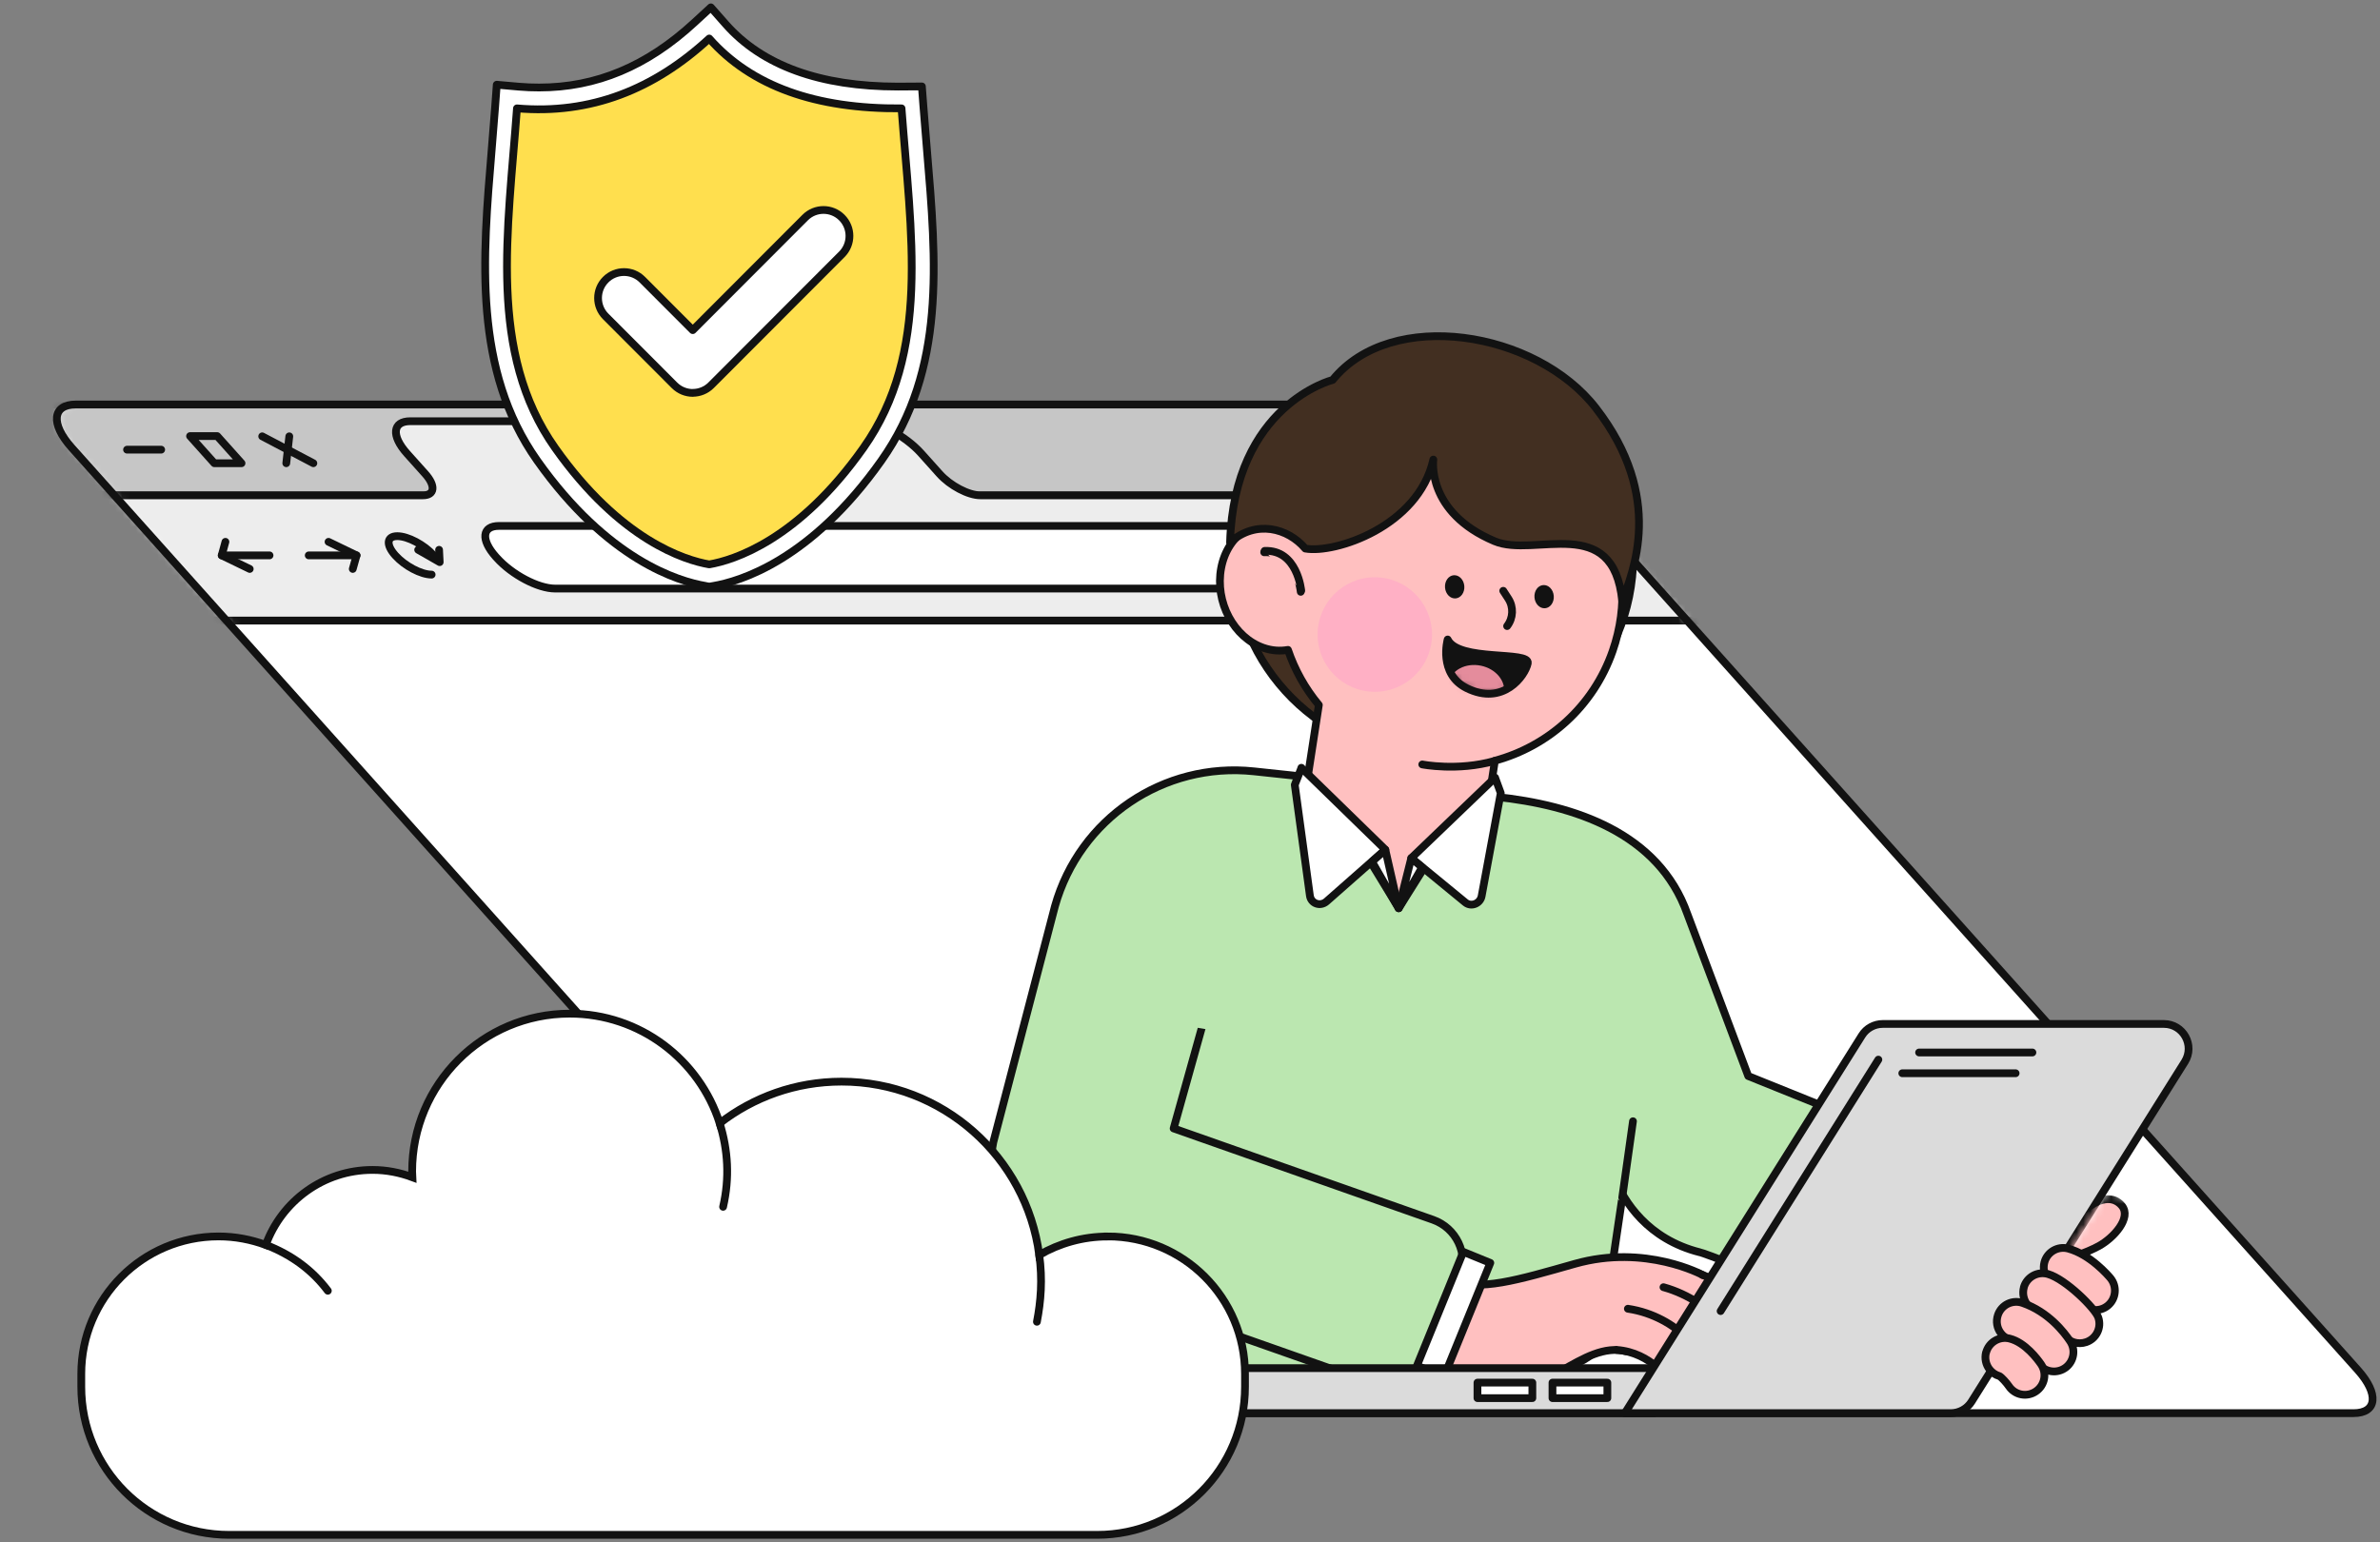 <svg width="341" height="221" viewBox="0 0 341 221" fill="none" xmlns="http://www.w3.org/2000/svg">
<rect x="0" y="0" width="341" height="221" fill="#808080" stroke="none"/>
<g clip-path="url(#clip0_343_10120)">
<path d="M337.195 202.505H140.216C136.822 202.505 131.598 199.75 128.559 196.34L10.249 64.125C7.21 60.726 7.487 57.96 10.892 57.96H207.872C211.266 57.96 216.49 60.715 219.529 64.125L337.838 196.34C340.877 199.739 340.6 202.505 337.195 202.505Z" fill="white"/>
<mask id="mask0_343_10120" style="mask-type:luminance" maskUnits="userSpaceOnUse" x="8" y="57" width="332" height="146">
<path d="M337.195 202.505H140.216C136.822 202.505 131.598 199.75 128.559 196.34L10.249 64.125C7.21 60.726 7.487 57.96 10.892 57.96H207.872C211.266 57.96 216.49 60.715 219.529 64.125L337.838 196.34C340.877 199.739 340.6 202.505 337.195 202.505Z" fill="white"/>
</mask>
<g mask="url(#mask0_343_10120)">
<path d="M231.197 71.033H12.745L1.055 57.971H219.506L231.197 71.033Z" fill="#C6C6C6" stroke="#121212" stroke-width="1.111" stroke-linecap="round" stroke-linejoin="round"/>
<path d="M29.592 88.928L13.532 70.978H60.603C62.3 70.978 62.444 69.601 60.925 67.901L58.307 64.98C56.023 62.425 56.244 60.359 58.784 60.359H123.246C125.797 60.359 129.712 62.425 131.997 64.98L134.615 67.901C136.134 69.601 138.752 70.978 140.449 70.978H230.354L246.414 88.928H29.592Z" fill="#EDEDED" stroke="#121212" stroke-width="1.111" stroke-linecap="round" stroke-linejoin="round"/>
</g>
<path d="M337.195 202.505H140.216C136.822 202.505 131.598 199.75 128.559 196.34L10.249 64.125C7.21 60.726 7.487 57.96 10.892 57.96H207.872C211.266 57.96 216.49 60.715 219.529 64.125L337.838 196.34C340.877 199.739 340.6 202.505 337.195 202.505Z" stroke="#121212" stroke-width="1.111" stroke-linecap="round" stroke-linejoin="round"/>
<path d="M208.681 84.341H79.536C77.096 84.341 73.347 82.364 71.162 79.92L71.04 79.787C68.855 77.343 69.055 75.366 71.495 75.366H200.64C203.08 75.366 206.829 77.343 209.014 79.787L209.136 79.92C211.321 82.364 211.121 84.341 208.681 84.341Z" fill="white" stroke="#121212" stroke-width="1.111" stroke-linecap="round" stroke-linejoin="round"/>
<path d="M208.67 84.341H201.206L193.165 75.355H200.629C203.036 75.355 206.774 77.365 208.992 79.842C211.21 82.319 211.066 84.33 208.659 84.33L208.67 84.341Z" fill="#EDEDED" stroke="#121212" stroke-width="1.111" stroke-linecap="round" stroke-linejoin="round"/>
<path d="M201.76 79.509L208.027 82.064" stroke="#121212" stroke-width="1.111" stroke-linecap="round" stroke-linejoin="round"/>
<path d="M199.498 79.509C198.344 78.209 198.422 77.165 199.664 77.165C200.918 77.165 202.87 78.209 204.034 79.509C205.199 80.808 205.11 81.853 203.868 81.853C202.626 81.853 200.663 80.808 199.498 79.509Z" fill="#EDEDED" stroke="#121212" stroke-width="1.111" stroke-linecap="round" stroke-linejoin="round"/>
<path d="M18.201 64.436H23.093" stroke="#121212" stroke-width="1.111" stroke-linecap="round" stroke-linejoin="round"/>
<path d="M34.605 66.38H30.712L27.23 62.492H31.123L34.605 66.38Z" stroke="#121212" stroke-width="1.111" stroke-linecap="round" stroke-linejoin="round"/>
<path d="M37.567 62.525L44.898 66.38" stroke="#121212" stroke-width="1.111" stroke-linecap="round" stroke-linejoin="round"/>
<path d="M41.449 62.525L41.016 66.38" stroke="#121212" stroke-width="1.111" stroke-linecap="round" stroke-linejoin="round"/>
<path d="M31.766 79.586H38.62" stroke="#121212" stroke-width="1.111" stroke-linecap="round" stroke-linejoin="round"/>
<path d="M32.298 77.643L31.766 79.586L35.781 81.53" stroke="#121212" stroke-width="1.111" stroke-linecap="round" stroke-linejoin="round"/>
<path d="M51.087 79.586H44.233" stroke="#121212" stroke-width="1.111" stroke-linecap="round" stroke-linejoin="round"/>
<path d="M47.072 77.643L51.087 79.586L50.543 81.53" stroke="#121212" stroke-width="1.111" stroke-linecap="round" stroke-linejoin="round"/>
<path d="M61.845 82.341C60.326 82.341 57.997 81.108 56.632 79.586C55.268 78.064 55.401 76.831 56.921 76.831C58.44 76.831 60.769 78.064 62.134 79.586" stroke="#121212" stroke-width="1.111" stroke-linecap="round" stroke-linejoin="round"/>
<path d="M62.91 78.787L62.999 80.553L59.915 78.787" stroke="#121212" stroke-width="1.111" stroke-linecap="round" stroke-linejoin="round"/>
<path d="M237.463 137.647L229.511 191.331C231.208 201.417 158.172 206.482 156.686 195.529L163.23 132.526" fill="#BBE7B0"/>
<path d="M237.463 137.647L229.511 191.331C231.208 201.417 158.172 206.482 156.686 195.529L163.23 132.526" stroke="#121212" stroke-width="1.111" stroke-linejoin="round"/>
<path d="M250.628 195.207C251.061 195.207 251.493 195.118 251.904 194.918C253.412 194.207 254.055 192.419 253.345 190.908C253.201 190.597 249.608 183.144 240.025 181.678C238.395 181.434 236.842 182.555 236.587 184.199C236.332 185.843 237.463 187.387 239.104 187.643C245.449 188.62 247.866 193.43 247.889 193.474C248.399 194.574 249.486 195.207 250.617 195.207H250.628Z" fill="#FFC0C0" stroke="#121212" stroke-width="1.111" stroke-linecap="round" stroke-linejoin="round"/>
<path d="M243.962 182.71C243.962 182.71 235.777 178.234 225.662 181.1C217.388 183.444 211.964 185.099 207.861 183.399C203.768 181.689 198.5 179.489 198.5 179.489L192.156 193.496C192.156 193.496 200.674 195.74 202.526 196.562C204.378 197.395 207.861 200.516 212.153 200.516C221.103 200.516 226.771 192.085 233.004 193.641" fill="#FFC0C0"/>
<path d="M243.962 182.71C243.962 182.71 235.777 178.234 225.662 181.1C217.388 183.444 211.964 185.099 207.861 183.399C203.768 181.689 198.5 179.489 198.5 179.489L192.156 193.496C192.156 193.496 200.674 195.74 202.526 196.562C204.378 197.395 207.861 200.516 212.153 200.516C221.103 200.516 226.771 192.085 233.004 193.641" stroke="#121212" stroke-width="1.111" stroke-linecap="round" stroke-linejoin="round"/>
<path d="M236.52 190.22C241.755 191.553 245.105 196.729 245.138 196.785C245.715 197.684 246.691 198.184 247.689 198.184C248.244 198.184 248.798 198.029 249.297 197.718C250.695 196.829 251.127 194.974 250.24 193.563C250.063 193.275 245.748 186.499 238.339 184.455" fill="#FFC0C0"/>
<path d="M236.52 190.22C241.755 191.553 245.105 196.729 245.138 196.785C245.715 197.684 246.691 198.184 247.689 198.184C248.244 198.184 248.798 198.029 249.297 197.718C250.695 196.829 251.127 194.974 250.24 193.563C250.063 193.275 245.748 186.499 238.339 184.455" stroke="#121212" stroke-width="1.111" stroke-linecap="round" stroke-linejoin="round"/>
<path d="M231.618 193.441C236.675 193.808 239.271 197.951 239.382 198.129C239.947 199.062 240.946 199.573 241.966 199.573C242.487 199.573 243.02 199.439 243.508 199.139C244.927 198.284 245.393 196.462 244.55 195.03C244.395 194.763 240.713 188.654 233.237 187.543" fill="#FFC0C0"/>
<path d="M231.618 193.441C236.675 193.808 239.271 197.951 239.382 198.129C239.947 199.062 240.946 199.573 241.966 199.573C242.487 199.573 243.02 199.439 243.508 199.139C244.927 198.284 245.393 196.462 244.55 195.03C244.395 194.763 240.713 188.654 233.237 187.543" stroke="#121212" stroke-width="1.111" stroke-linecap="round" stroke-linejoin="round"/>
<path d="M287.684 169.203L250.484 154.197L241.755 130.959C237.629 119.329 225.551 115.375 214.305 114.186L191.013 111.709V111.743L179.656 110.532C166.723 109.155 154.678 117.319 151.151 129.859L142.323 163.66C140.681 171.88 145.406 180.178 153.303 182.966L197.036 198.361C200.374 199.538 204.023 197.783 205.199 194.44L209.225 182.966C210.4 179.622 208.648 175.968 205.31 174.79L168.154 161.705L175.164 136.646C175.397 135.835 176.173 135.302 177.016 135.391L208.57 138.746L208.626 138.246L211.72 138.579C215.624 138.99 219.129 141.134 221.281 144.422L231.341 168.781C232.638 172.136 236.077 177.578 243.563 179.456C244.572 179.567 278.4 193.063 278.4 193.063C281.728 194.029 285.199 192.107 286.164 188.775L291.954 176.99C292.919 173.657 291 170.181 287.673 169.214L287.684 169.203Z" fill="#BBE7B0"/>
<path d="M287.684 169.203L250.484 154.197L241.755 130.959C237.629 119.329 225.551 115.375 214.305 114.186L191.013 111.709V111.743L179.656 110.532C166.723 109.155 154.678 117.319 151.151 129.859L142.323 163.66C140.681 171.88 145.406 180.178 153.303 182.966L197.036 198.361C200.374 199.538 204.023 197.783 205.199 194.44L209.225 182.966C210.4 179.622 208.648 175.968 205.31 174.79L168.154 161.705L175.164 136.646C175.397 135.835 176.173 135.302 177.016 135.391L208.57 138.746L208.626 138.246L211.72 138.579C215.624 138.99 219.129 141.134 221.281 144.422L231.341 168.781C232.638 172.136 236.077 177.578 243.563 179.456C244.572 179.567 278.4 193.063 278.4 193.063C281.728 194.029 285.199 192.107 286.164 188.775L291.954 176.99C292.919 173.657 291 170.181 287.673 169.214L287.684 169.203Z" stroke="#121212" stroke-width="1.111" stroke-linejoin="round"/>
<path d="M205.354 108.423C221.176 108.423 234.002 95.577 234.002 79.731C234.002 63.886 221.176 51.04 205.354 51.04C189.532 51.04 176.705 63.886 176.705 79.731C176.705 95.577 189.532 108.423 205.354 108.423Z" fill="#422F21" stroke="#121212" stroke-width="1.111" stroke-linecap="round" stroke-linejoin="round"/>
<path d="M232.383 83.508C231.762 74.155 225.828 65.613 216.601 62.103C216.39 62.014 216.179 61.937 215.968 61.859C215.148 61.57 214.327 61.326 213.495 61.137C201.894 58.382 189.882 64.447 185.19 75.566C184.935 75.444 184.669 75.344 184.403 75.244C180.111 73.778 175.885 76.532 174.964 81.397C174.044 86.263 176.772 91.383 181.064 92.85C182.251 93.249 183.427 93.327 184.536 93.127C185.512 96.004 187.009 98.681 188.961 101.025L186.921 114.265C186.588 116.653 189.86 118.653 194.174 119.908L200.407 130.138L205.964 121.285C209.669 121.052 212.519 120.019 212.807 117.942L214.183 109.011C221.769 106.956 228.257 101.314 231.052 93.305C232.195 90.05 232.605 86.718 232.394 83.486L232.383 83.508Z" fill="#FFC0C0"/>
<path d="M232.383 83.508C231.762 74.155 225.828 65.613 216.601 62.103C216.39 62.014 216.179 61.937 215.968 61.859C215.148 61.57 214.327 61.326 213.495 61.137C201.894 58.382 189.882 64.447 185.19 75.566C184.935 75.444 184.669 75.344 184.403 75.244C180.111 73.778 175.885 76.532 174.964 81.397C174.044 86.263 176.772 91.383 181.064 92.85C182.251 93.249 183.427 93.327 184.536 93.127C185.512 96.004 187.009 98.681 188.961 101.025L186.921 114.265C186.588 116.653 189.86 118.653 194.174 119.908L200.407 130.138L205.964 121.285C209.669 121.052 212.519 120.019 212.807 117.942L214.183 109.011C221.769 106.956 228.257 101.314 231.052 93.305C232.195 90.05 232.605 86.718 232.394 83.486L232.383 83.508Z" stroke="#121212" stroke-width="1.111" stroke-linecap="round" stroke-linejoin="round"/>
<path d="M196.98 99.136C201.507 99.136 205.177 95.461 205.177 90.927C205.177 86.394 201.507 82.719 196.98 82.719C192.453 82.719 188.784 86.394 188.784 90.927C188.784 95.461 192.453 99.136 196.98 99.136Z" fill="#FFB0C5"/>
<path d="M186.366 84.807C186.366 84.807 185.822 78.942 181.131 79.142L186.366 84.807Z" fill="#FFC0C0"/>
<path d="M186.366 84.807C186.366 84.807 185.822 78.942 181.131 79.142" stroke="#121212" stroke-width="1.111" stroke-linecap="round" stroke-linejoin="round"/>
<path d="M215.38 84.662L216.101 85.773C216.889 86.984 216.822 88.572 215.935 89.716" stroke="#121212" stroke-width="1.111" stroke-linecap="round" stroke-linejoin="round"/>
<path d="M221.374 87.162C222.137 87.1 222.694 86.305 222.619 85.388C222.544 84.471 221.864 83.778 221.101 83.841C220.338 83.904 219.78 84.698 219.856 85.616C219.931 86.533 220.611 87.225 221.374 87.162Z" fill="#121212"/>
<path d="M208.558 85.752C209.321 85.689 209.878 84.895 209.803 83.978C209.728 83.061 209.048 82.368 208.285 82.431C207.522 82.494 206.964 83.288 207.04 84.206C207.115 85.123 207.794 85.815 208.558 85.752Z" fill="#121212"/>
<path d="M207.417 91.639C208.981 94.86 219.262 93.227 218.896 95.038C218.53 96.848 215.369 101.214 210.134 98.603C206.031 96.559 207.417 91.639 207.417 91.639Z" fill="#121212"/>
<mask id="mask1_343_10120" style="mask-type:luminance" maskUnits="userSpaceOnUse" x="207" y="91" width="12" height="9">
<path d="M207.417 91.639C208.981 94.86 219.262 93.227 218.896 95.038C218.53 96.848 215.369 101.214 210.134 98.603C206.031 96.559 207.417 91.639 207.417 91.639Z" fill="white"/>
</mask>
<g mask="url(#mask1_343_10120)">
<path d="M215.465 99.447C215.828 97.649 214.352 95.832 212.166 95.389C209.981 94.946 207.915 96.044 207.551 97.842C207.188 99.639 208.664 101.456 210.85 101.899C213.035 102.343 215.101 101.245 215.465 99.447Z" fill="#E48C9C"/>
</g>
<path d="M207.417 91.639C208.981 94.86 219.262 93.227 218.896 95.038C218.53 96.848 215.369 101.214 210.134 98.603C206.031 96.559 207.417 91.639 207.417 91.639Z" stroke="#121212" stroke-width="1.111" stroke-linecap="round" stroke-linejoin="round"/>
<path d="M203.779 109.544C203.779 109.544 208.837 110.543 214.127 109.044L203.779 109.544Z" fill="#FFC0C0"/>
<path d="M203.779 109.544C203.779 109.544 208.837 110.543 214.127 109.044" stroke="#121212" stroke-width="1.111" stroke-linecap="round" stroke-linejoin="round"/>
<path d="M186.433 84.607C186.433 84.607 185.889 78.743 181.198 78.942L186.433 84.607Z" fill="#FFC0C0"/>
<path d="M186.433 84.607C186.433 84.607 185.889 78.743 181.198 78.942" stroke="#121212" stroke-width="1.111" stroke-linecap="round" stroke-linejoin="round"/>
<path d="M190.924 54.449C190.924 54.449 176.816 58.004 176.24 77.72C179.966 74.432 184.536 75.676 187.02 78.609C191.268 79.364 203.213 75.454 205.365 65.857C205.365 65.857 204.312 73.41 214.138 77.553C219.895 79.986 231.185 73.399 232.428 86.151C233.936 81.974 238.572 71.3 228.668 58.493C220.094 47.396 199.343 44.041 190.936 54.449H190.924Z" fill="#422F21" stroke="#121212" stroke-width="1.111" stroke-linecap="round" stroke-linejoin="round"/>
<path d="M164.627 146.078L201.894 152.509L232.073 172.037L234.468 151.765L214.549 134.859L169.951 127.539L164.627 146.078Z" fill="#BBE7B0"/>
<path d="M232.428 171.615L233.969 160.674" stroke="#121212" stroke-width="1.111" stroke-linecap="round" stroke-linejoin="round"/>
<path d="M214.216 111.433L202.204 122.962L209.957 129.327C210.789 130.005 212.086 129.494 212.286 128.405L215.025 113.643L214.216 111.444V111.433Z" fill="white" stroke="#121212" stroke-width="1.111" stroke-linejoin="round"/>
<path d="M200.396 130.15L202.204 122.963L203.757 124.285L200.396 130.15Z" fill="white" stroke="#121212" stroke-width="1.111" stroke-linejoin="round"/>
<path d="M186.455 110.022L198.489 121.752L190.071 129.172C189.172 129.961 187.83 129.494 187.675 128.328L185.512 112.466L186.466 110.022H186.455Z" fill="white" stroke="#121212" stroke-width="1.111" stroke-linejoin="round"/>
<path d="M200.396 130.148L198.489 121.784L196.581 123.473L200.396 130.148Z" fill="white" stroke="#121212" stroke-width="1.111" stroke-linejoin="round"/>
<path d="M209.657 179.391L203.016 195.704L206.888 197.285L213.529 180.972L209.657 179.391Z" fill="white" stroke="#121212" stroke-width="1.111" stroke-linejoin="round"/>
<path d="M177.404 202.504H237.019V196.051H176.195C175.131 196.051 174.476 197.317 175.042 198.306L177.415 202.504H177.404Z" fill="#DBDBDB" stroke="#121212" stroke-width="1.111" stroke-linejoin="round"/>
<path d="M222.434 200.351H230.298V198.129H222.434V200.351Z" fill="white" stroke="#121212" stroke-width="1.111" stroke-linecap="round" stroke-linejoin="round"/>
<path d="M211.687 200.351H219.551V198.129H211.687V200.351Z" fill="white" stroke="#121212" stroke-width="1.111" stroke-linecap="round" stroke-linejoin="round"/>
<path d="M232.816 202.504H279.487C280.707 202.504 281.839 201.882 282.482 200.849L313.027 152.164C314.513 149.798 312.816 146.732 310.033 146.732H269.76C268.54 146.732 267.409 147.354 266.766 148.387L232.805 202.504H232.816Z" fill="#DBDBDB" stroke="#121212" stroke-width="1.111" stroke-linejoin="round"/>
<path d="M269.128 151.843L246.525 187.876" stroke="#121212" stroke-width="1.111" stroke-linecap="round" stroke-linejoin="round"/>
<path d="M291.2 150.82H274.962" stroke="#121212" stroke-width="1.111" stroke-linecap="round" stroke-linejoin="round"/>
<path d="M288.793 153.797H272.556" stroke="#121212" stroke-width="1.111" stroke-linecap="round" stroke-linejoin="round"/>
<mask id="mask2_343_10120" style="mask-type:luminance" maskUnits="userSpaceOnUse" x="295" y="170" width="12" height="15">
<path d="M295.924 180.267L301.392 184.81L306.816 172.813L301.969 170.681C301.969 170.681 298.808 175.857 295.924 180.267Z" fill="white"/>
</mask>
<g mask="url(#mask2_343_10120)">
<path d="M288.172 173.48C289.414 173.525 290.046 173.547 291.111 173.702C294.161 174.147 296.39 174.757 299.385 172.869C300.938 171.747 302.779 171.303 304.021 172.791C305.418 174.491 302.912 177.346 300.716 178.556C299.019 179.489 295.703 180.722 292.93 180.9" fill="#FFC0C0"/>
<path d="M288.172 173.48C289.414 173.525 290.046 173.547 291.111 173.702C294.161 174.147 296.39 174.757 299.385 172.869C300.938 171.747 302.779 171.303 304.021 172.791C305.418 174.491 302.912 177.346 300.716 178.556C299.019 179.489 295.703 180.722 292.93 180.9" stroke="#121212" stroke-width="1.111" stroke-linecap="round" stroke-linejoin="round"/>
</g>
<path d="M293.418 183.321C293.773 183.788 294.283 184.143 294.893 184.31C296.046 184.621 297.555 186.076 298.109 186.732C299.096 187.909 300.849 188.064 302.025 187.076C303.2 186.087 303.344 184.332 302.379 183.155C302.091 182.81 299.507 179.778 296.335 178.923C294.849 178.523 293.318 179.4 292.919 180.889C292.686 181.766 292.897 182.655 293.407 183.321H293.418Z" fill="#FFC0C0" stroke="#121212" stroke-width="1.111" stroke-linecap="round" stroke-linejoin="round"/>
<path d="M289.969 184.476C290.39 182.999 291.932 182.144 293.418 182.566C295.991 183.31 300.195 187.498 300.638 188.797C301.138 190.252 300.35 191.841 298.897 192.329C297.721 192.729 296.446 192.329 295.758 191.341C294.915 190.319 292.686 188.197 291.887 187.92C291.3 187.753 290.801 187.398 290.457 186.942C289.935 186.265 289.736 185.354 289.98 184.465L289.969 184.476Z" fill="#FFC0C0" stroke="#121212" stroke-width="1.111" stroke-linecap="round" stroke-linejoin="round"/>
<path d="M286.686 191.053C287.007 191.475 287.451 191.808 287.994 191.986C290.157 192.73 291.566 194.663 291.943 195.23C291.976 195.285 292.054 195.385 292.087 195.441C293.03 196.663 294.771 196.885 295.991 195.952C297.167 195.041 297.422 193.375 296.579 192.164C295.758 190.931 293.495 187.987 289.78 186.71C288.327 186.21 286.741 186.988 286.253 188.454C285.942 189.376 286.131 190.342 286.686 191.053Z" fill="#FFC0C0" stroke="#121212" stroke-width="1.111" stroke-linecap="round" stroke-linejoin="round"/>
<path d="M284.556 193.84C284.933 192.352 286.453 191.441 287.939 191.819C290.179 192.385 291.943 194.785 292.442 195.507C293.307 196.784 292.974 198.517 291.699 199.383C290.423 200.25 288.704 199.939 287.828 198.639C287.484 198.139 286.808 197.384 286.475 197.195C285.887 197.028 285.399 196.673 285.044 196.217C284.545 195.562 284.334 194.696 284.545 193.829L284.556 193.84Z" fill="#FFC0C0" stroke="#121212" stroke-width="1.111" stroke-linecap="round" stroke-linejoin="round"/>
<path d="M101.097 83.963C97.204 83.308 87.044 80.242 76.974 66.002C67.801 53.028 69.143 37.011 70.441 21.526C70.618 19.46 70.785 17.383 70.94 15.306L71.173 12.14L74.334 12.418C75.31 12.507 76.286 12.54 77.24 12.54C85.425 12.54 92.701 9.497 99.5 3.221L101.851 1.055L103.97 3.454C109.205 9.397 117.501 12.407 128.648 12.407L132.086 12.385L132.308 15.306C132.463 17.361 132.64 19.405 132.807 21.437C134.182 37.655 135.491 52.983 126.274 66.013C116.203 80.253 106.055 83.319 102.151 83.974L101.629 84.063L101.108 83.974L101.097 83.963Z" fill="white" stroke="#121212" stroke-width="1.111" stroke-linecap="round" stroke-linejoin="round"/>
<path d="M123.701 64.192C114.351 77.421 105.09 80.287 101.618 80.876C98.147 80.287 88.885 77.421 79.536 64.192C69.875 50.529 72.792 33.079 74.068 15.529C84.626 16.439 93.721 12.807 101.618 5.521C107.641 12.352 116.88 15.629 129.169 15.529C130.522 33.556 133.361 50.518 123.701 64.192Z" fill="#FFDF4E"/>
<path d="M123.701 64.192C114.351 77.421 105.09 80.287 101.618 80.876C98.147 80.287 88.885 77.421 79.536 64.192C69.875 50.529 72.792 33.079 74.068 15.529C84.626 16.439 93.721 12.807 101.618 5.521C107.641 12.352 116.88 15.629 129.169 15.529C130.522 33.556 133.361 50.518 123.701 64.192Z" stroke="#121212" stroke-width="1.111" stroke-linecap="round" stroke-linejoin="round"/>
<path d="M99.267 56.305C98.313 56.305 97.359 55.938 96.638 55.216L86.778 45.342C85.325 43.886 85.325 41.532 86.778 40.077C88.231 38.621 90.582 38.621 92.035 40.077L99.256 47.308L115.36 31.179C116.813 29.724 119.164 29.724 120.617 31.179C122.07 32.634 122.07 34.989 120.617 36.444L101.884 55.205C101.163 55.927 100.21 56.294 99.256 56.294L99.267 56.305Z" fill="white" stroke="#121212" stroke-width="1.111" stroke-linecap="round" stroke-linejoin="round"/>
<path d="M158.716 177.191C155.133 177.191 151.795 178.168 148.9 179.834C147.048 165.816 135.069 154.997 120.573 154.997C113.996 154.997 107.94 157.23 103.116 160.962C100.199 151.854 91.692 145.256 81.621 145.256C69.154 145.256 59.05 155.375 59.05 167.86C59.05 168.149 59.084 168.415 59.095 168.704C57.309 168.038 55.39 167.649 53.372 167.649C46.329 167.649 40.351 172.137 38.077 178.401C35.97 177.624 33.696 177.18 31.311 177.18C20.453 177.18 11.647 185.999 11.647 196.874V198.729C11.647 210.447 21.13 219.944 32.831 219.944H157.196C168.897 219.944 178.38 210.447 178.38 198.729V196.874C178.38 185.999 169.574 177.18 158.716 177.18V177.191Z" fill="white"/>
<path d="M158.716 177.191C155.133 177.191 151.795 178.168 148.9 179.834C147.048 165.816 135.069 154.997 120.573 154.997C113.996 154.997 107.94 157.23 103.116 160.962C100.199 151.854 91.692 145.256 81.621 145.256C69.154 145.256 59.05 155.375 59.05 167.86C59.05 168.149 59.084 168.415 59.095 168.704C57.309 168.038 55.39 167.649 53.372 167.649C46.329 167.649 40.351 172.137 38.077 178.401C35.97 177.624 33.696 177.18 31.311 177.18C20.453 177.18 11.647 185.999 11.647 196.874V198.729C11.647 210.447 21.13 219.944 32.831 219.944H157.196C168.897 219.944 178.38 210.447 178.38 198.729V196.874C178.38 185.999 169.574 177.18 158.716 177.18V177.191Z" stroke="#121212" stroke-width="1.111" stroke-miterlimit="10"/>
<path d="M103.115 160.962C104.313 164.816 104.557 168.804 103.603 172.936" stroke="#121212" stroke-width="1.111" stroke-linecap="round" stroke-linejoin="round"/>
<path d="M38.066 178.379C41.892 179.856 44.809 182.089 46.972 184.966" stroke="#121212" stroke-width="1.111" stroke-linecap="round" stroke-linejoin="round"/>
<path d="M148.9 179.812C149.389 183.366 149.134 186.476 148.567 189.409" stroke="#121212" stroke-width="1.111" stroke-linecap="round" stroke-linejoin="round"/>
</g>
<defs>
<clipPath id="clip0_343_10120">
<rect width="340" height="220" fill="white" transform="translate(0.5 0.5)"/>
</clipPath>
</defs>
</svg>
